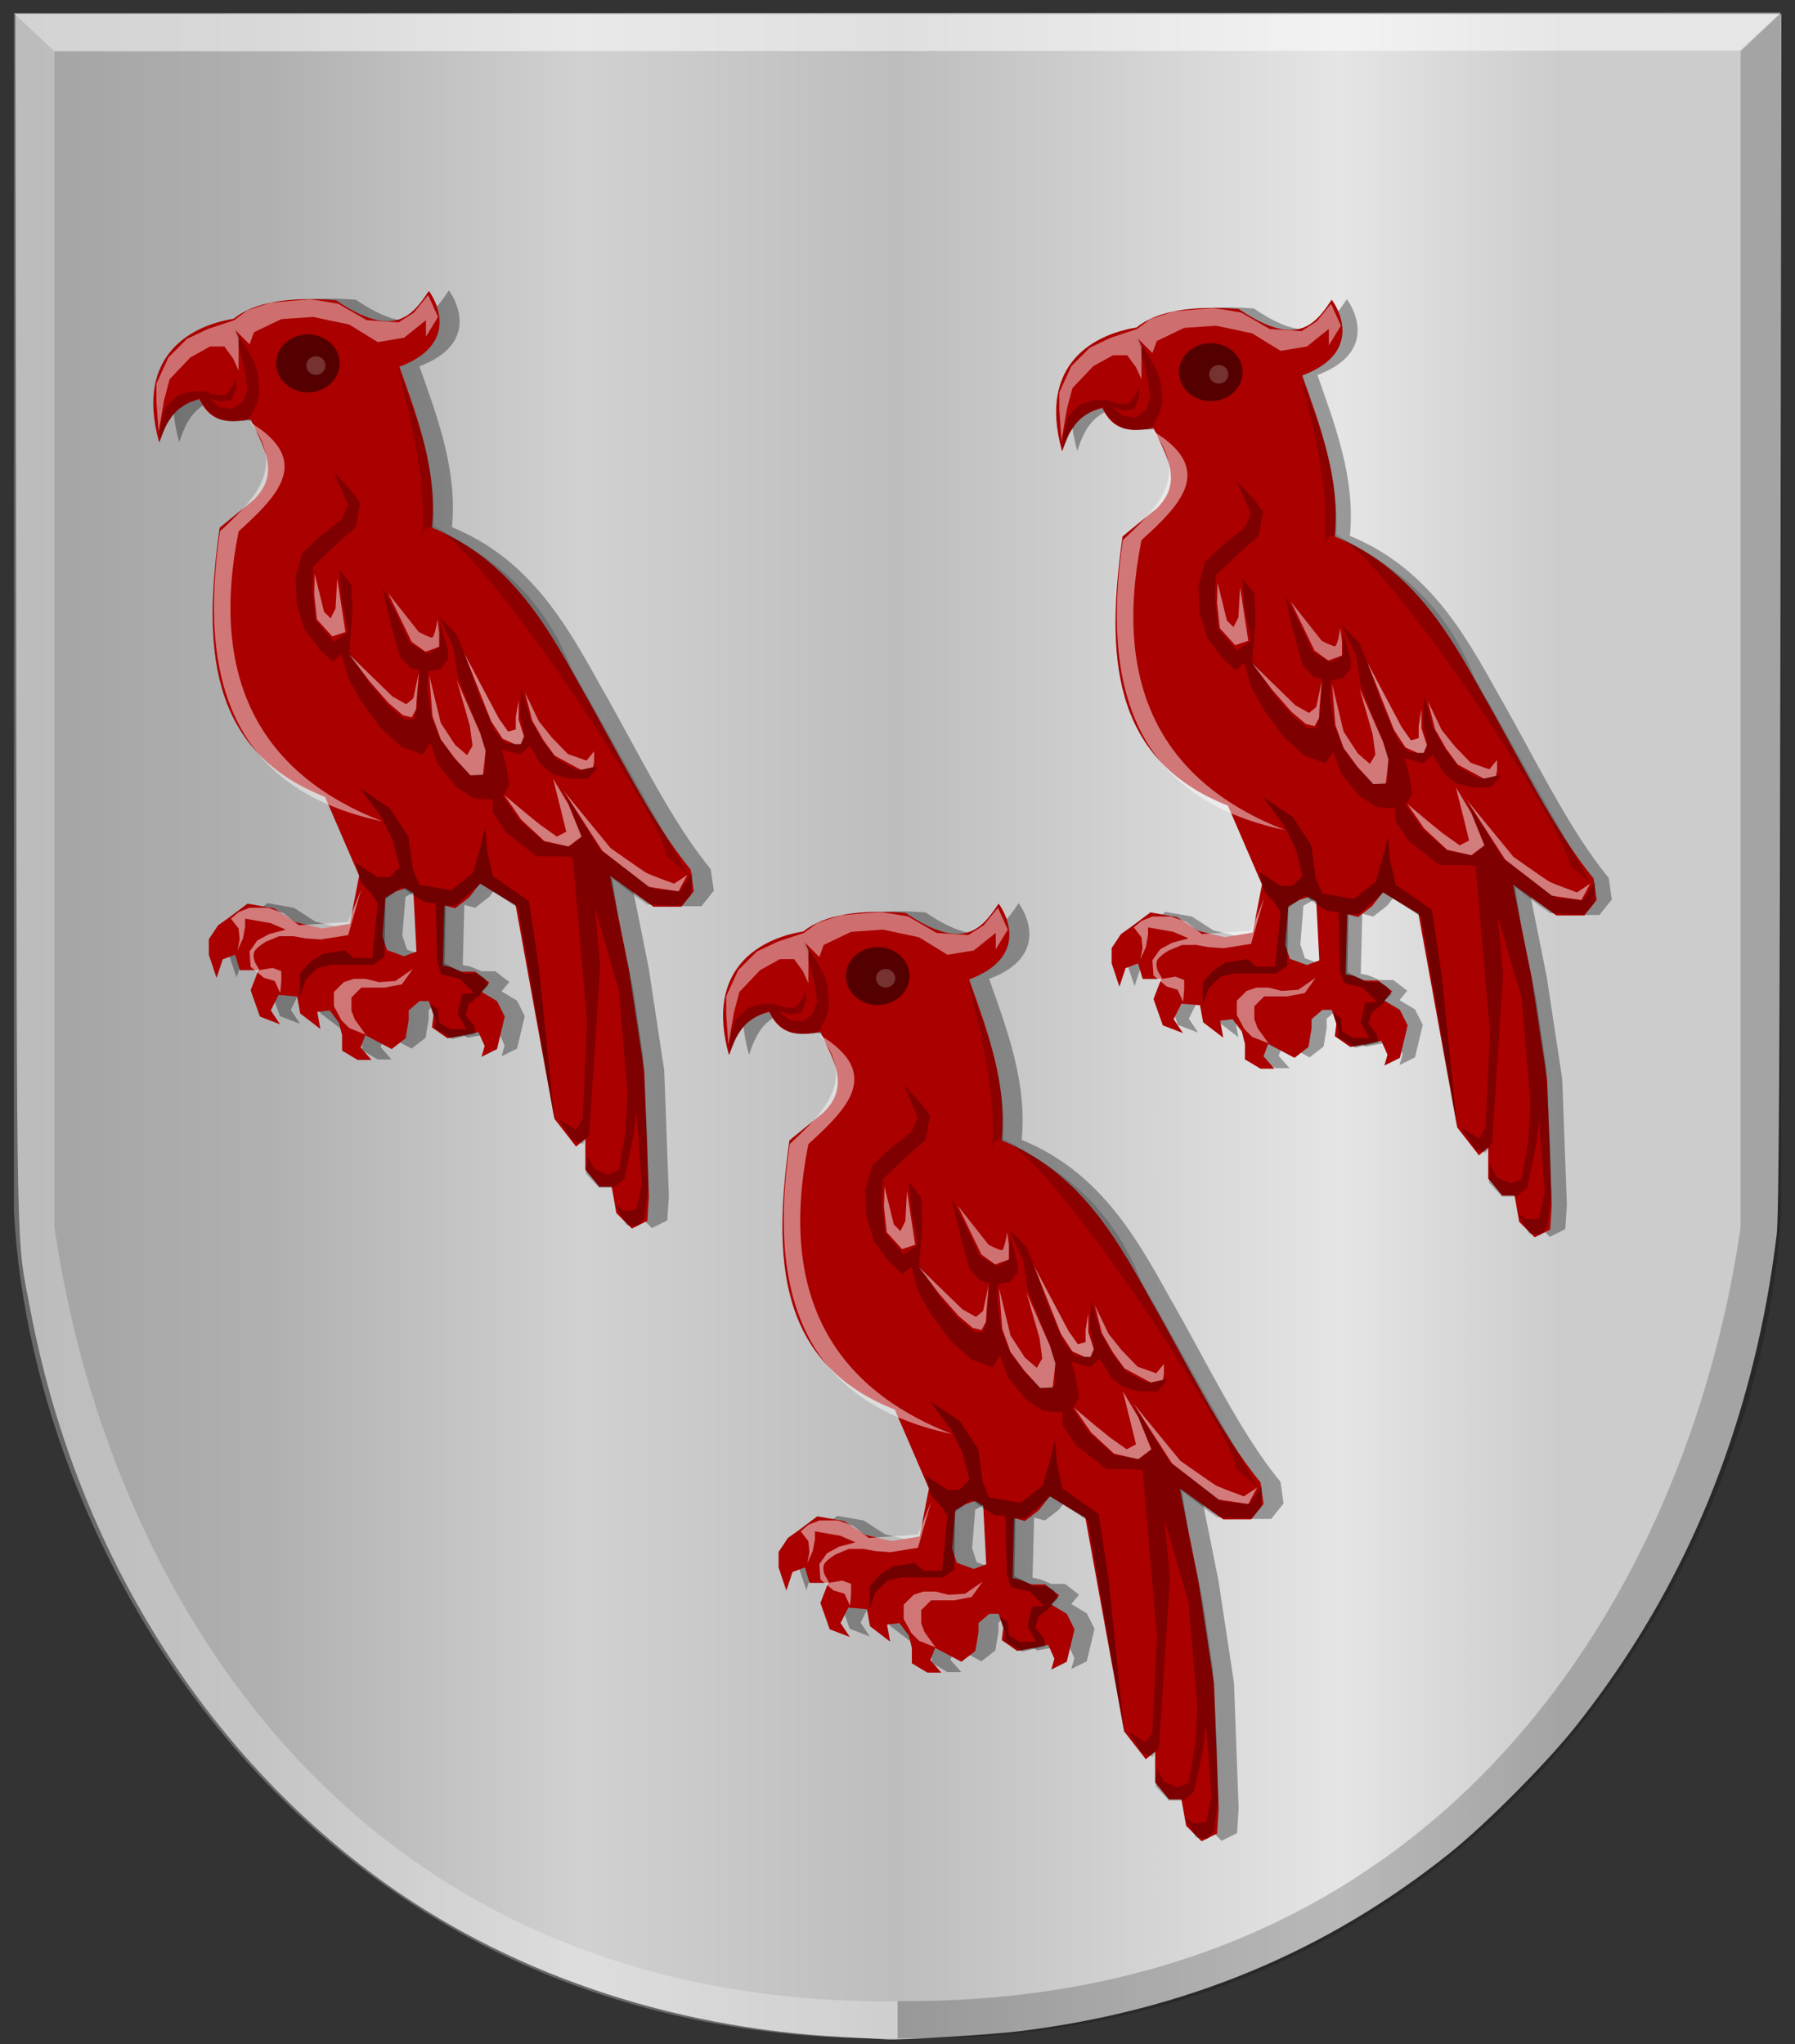 <?xml version="1.0" encoding="UTF-8" standalone="no"?>
<!-- Created with Inkscape (http://www.inkscape.org/) -->

<svg
   xmlns:dc="http://purl.org/dc/elements/1.1/"
   xmlns:cc="http://creativecommons.org/ns#"
   xmlns:rdf="http://www.w3.org/1999/02/22-rdf-syntax-ns#"
   xmlns:svg="http://www.w3.org/2000/svg"
   xmlns="http://www.w3.org/2000/svg"
   xmlns:xlink="http://www.w3.org/1999/xlink"
   xmlns:sodipodi="http://sodipodi.sourceforge.net/DTD/sodipodi-0.dtd"
   xmlns:inkscape="http://www.inkscape.org/namespaces/inkscape"
   width="738.031"
   height="840.468"
   id="svg54895"
   version="1.1"
   inkscape:version="0.48.4 r9939"
   sodipodi:docname="Nieuw document 26">
  <rect width="100%" height="100%" fill="#333333" stroke="none"/>
  <defs
     id="defs54897">
    <linearGradient
       inkscape:collect="always"
       xlink:href="#linearGradient15371-4-8"
       id="linearGradient53409"
       x1="844.058"
       y1="770.136"
       x2="1570.168"
       y2="770.136"
       gradientUnits="userSpaceOnUse"
       gradientTransform="translate(-838.361,-298.519)" />
    <linearGradient
       id="linearGradient15371-4-8">
      <stop
         style="stop-color:#a3a3a3;stop-opacity:1;"
         offset="0"
         id="stop15373-0-4" />
      <stop
         style="stop-color:#b0b0b0;stop-opacity:1;"
         offset="0.143"
         id="stop15375-5-2" />
      <stop
         id="stop15377-0-7"
         offset="0.321"
         style="stop-color:#d1d1d1;stop-opacity:1;" />
      <stop
         style="stop-color:#bdbdbd;stop-opacity:1;"
         offset="0.5"
         id="stop15379-6-5" />
      <stop
         id="stop15381-6-8"
         offset="0.75"
         style="stop-color:#e5e5e5;stop-opacity:1;" />
      <stop
         style="stop-color:#cccccc;stop-opacity:1;"
         offset="0.875"
         id="stop15383-2-4" />
      <stop
         id="stop15385-63-0"
         offset="1"
         style="stop-color:#cccccc;stop-opacity:1;" />
    </linearGradient>
    <linearGradient
       y2="770.136"
       x2="1570.168"
       y1="770.136"
       x1="844.058"
       gradientTransform="translate(-849.613,-305.857)"
       gradientUnits="userSpaceOnUse"
       id="linearGradient54893"
       xlink:href="#linearGradient15371-4-8"
       inkscape:collect="always" />
  </defs>
  <sodipodi:namedview
     id="base"
     pagecolor="#ffffff"
     bordercolor="#666666"
     borderopacity="1.0"
     inkscape:pageopacity="0.0"
     inkscape:pageshadow="2"
     inkscape:zoom="0.35"
     inkscape:cx="386.875"
     inkscape:cy="350.20002"
     inkscape:document-units="px"
     inkscape:current-layer="layer1"
     showgrid="false"
     fit-margin-top="0"
     fit-margin-left="0"
     fit-margin-right="0"
     fit-margin-bottom="0"
     inkscape:window-width="1600"
     inkscape:window-height="837"
     inkscape:window-x="-8"
     inkscape:window-y="-8"
     inkscape:window-maximized="1" />
  <g
     inkscape:label="Laag 1"
     inkscape:groupmode="layer"
     id="layer1"
     transform="translate(11.875,-42.094)">
    <path
       style="fill:url(#linearGradient54893);fill-opacity:1"
       d="m 335.091,879.72 c -72.275,-3.753 -139.316,-26.79 -192.601,-66.183 C 69.433,759.525 18.59,675.997 0.545,580.342 -5.295,549.384 -4.877,569.834 -5.231,297.592 l -0.325,-249.75 363.055,0 363.055,0 -0.365,246.25 c -0.272,183.379 -0.671,248.675 -1.563,255.75 -2.451,19.442 -5.299,34.994 -9.616,52.5 -13.769,55.843 -37.916,105.347 -72.922,149.5 -12.097,15.258 -37.231,40.541 -52.099,52.407 -50.921,40.641 -108.891,64.627 -176.5,73.031 -11.071,1.376 -49.219,3.756 -54.5,3.4 -1.1,-0.074 -9.155,-0.506 -17.899,-0.96 z"
       id="path53348"
       inkscape:connector-curvature="0" />
    <path
       sodipodi:nodetypes="ccccc"
       inkscape:connector-curvature="0"
       id="path4533-2-6"
       d="M -6.169,47.525 10.462,63.181 703.471,62.917 720.382,47.285 z"
       style="fill:#ffffff;fill-opacity:0.519;stroke:#000000;stroke-width:4.52px;stroke-linecap:butt;stroke-linejoin:miter;stroke-opacity:0" />
    <path
       inkscape:connector-curvature="0"
       sodipodi:nodetypes="ccccccc"
       id="path4509-9-6-3-4"
       d="m -6.125,47.463 16.675,15.82 0,483.617 C 31.949,694.614 131.612,866.868 357.133,865.036 l 0,15.23 C 119.876,883.123 1.685,687.032 -6.125,540.486 z"
       style="fill:#ffffff;fill-opacity:0.266;stroke:#000000;stroke-width:4.52px;stroke-linecap:butt;stroke-linejoin:miter;stroke-opacity:0" />
    <path
       inkscape:connector-curvature="0"
       sodipodi:nodetypes="ccccccc"
       id="path4509-9-2-5"
       d="m 720.455,47.345 -16.675,15.82 0,483.617 C 682.381,694.497 582.717,866.751 357.197,864.918 l 0,15.231 c 237.088,4.585 355.412,-192.877 363.258,-339.78 l 0,-493.024 z"
       style="fill:#000000;fill-opacity:0.196;stroke:#000000;stroke-width:4.52px;stroke-linecap:butt;stroke-linejoin:miter;stroke-opacity:0" />
    <path
       inkscape:connector-curvature="0"
       style="fill:#000000;fill-opacity:0.335;stroke:#000000;stroke-width:4.355px;stroke-linecap:butt;stroke-linejoin:miter;stroke-opacity:0"
       d="m 92.39,172.973 c -16.222,2.578 -40.885,14.065 -30.582,50.898 2.705,-7.626 5.555,-15.164 16.565,-17.814 4.846,10.316 12.846,9.604 21.025,8.271 5.02,11.028 12.556,22.056 1.274,33.084 l -14.017,11.452 c -6.653,47.752 -5.406,91.441 43.324,110.703 l 14.017,32.447 -3.823,19.723 -11.468,1.909 -10.831,-2.545 -8.92,-5.726 -10.831,-1.909 -7.645,5.726 -4.46,3.181 -3.823,5.726 0,6.362 3.186,9.543 2.548,-7.635 5.097,-1.909 1.911,6.362 7.645,0 -3.186,8.271 3.823,10.816 8.283,3.181 -3.823,-5.726 3.186,-6.362 7.645,0.636 1.274,6.998 8.283,6.362 -1.274,-6.998 5.097,-0.636 3.823,5.09 1.274,5.09 0,6.362 6.371,3.817 5.734,0 -4.46,-5.09 1.911,-5.09 10.831,5.726 5.734,-4.454 1.274,-7.635 0,-3.817 4.46,-3.817 3.823,0 1.911,5.726 -0.637,5.09 6.371,4.454 7.008,-1.272 5.734,-1.272 2.548,5.726 -1.274,4.454 6.371,-3.181 3.186,-13.361 -3.186,-6.362 -6.371,-3.817 3.186,-3.817 -5.734,-4.454 -5.734,0 -4.46,-1.909 -3.186,-0.636 0.637,-24.813 -12.742,-5.726 1.274,24.813 -5.097,1.909 -7.008,-2.545 -1.911,-5.726 1.274,-15.906 4.46,-2.545 3.823,-1.272 8.283,5.09 12.105,3.181 5.734,-4.454 4.46,-5.726 14.654,8.907 15.928,87.799 8.92,11.452 3.823,-3.181 0,12.724 5.734,6.998 5.097,0 1.911,10.816 6.371,6.362 6.371,-3.181 0.637,-10.18 -1.911,-51.534 -6.371,-41.991 -7.645,-38.173 17.839,12.724 11.468,0 5.097,-6.362 -1.274,-8.907 c -16.637,-20.073 -30.758,-50.194 -45.873,-76.347 -14.358,-26.067 -29.511,-51.498 -60.527,-64.258 2.265,-23.175 -5.729,-44.642 -13.38,-66.167 23.814,-8.915 16.064,-25.807 12.105,-31.175 -6.941,10.542 -14.633,19.883 -38.227,3.817 -18.834,-1.464 -33.404,0.621 -42.05,7.635 z"
       id="path54217-9"
       sodipodi:nodetypes="cccccccccccccccccccccccccccccccccccccccccccccccccccccccccccccccccccccccccccccccccccccccccccccccccc" />
    <path
       inkscape:connector-curvature="0"
       style="fill:#aa0000;fill-opacity:1;stroke:#000000;stroke-width:4.355px;stroke-linecap:butt;stroke-linejoin:miter;stroke-opacity:0"
       d="m 84.172,173.173 c -16.222,2.578 -40.885,14.065 -30.582,50.898 2.705,-7.626 5.555,-15.164 16.565,-17.814 4.846,10.316 12.846,9.604 21.025,8.271 5.02,11.028 12.556,22.056 1.274,33.084 l -14.017,11.452 c -6.653,47.752 -5.406,91.441 43.324,110.703 l 14.017,32.447 -3.823,19.723 -11.468,1.909 -10.831,-2.545 -8.92,-5.726 -10.831,-1.909 -7.645,5.726 -4.46,3.181 -3.823,5.726 0,6.362 3.186,9.543 2.549,-7.635 5.097,-1.909 1.911,6.362 7.645,0 -3.186,8.271 3.823,10.816 8.283,3.181 -3.823,-5.726 3.186,-6.362 7.645,0.636 1.274,6.998 8.283,6.362 -1.274,-6.998 5.097,-0.636 3.823,5.09 1.274,5.09 0,6.362 6.371,3.817 5.734,0 -4.46,-5.09 1.911,-5.09 10.831,5.726 5.734,-4.454 1.274,-7.635 0,-3.817 4.46,-3.817 3.823,0 1.911,5.726 -0.637,5.09 6.371,4.454 7.008,-1.272 5.734,-1.272 2.549,5.726 -1.274,4.454 6.371,-3.181 3.186,-13.361 -3.186,-6.362 -6.371,-3.817 3.186,-3.817 -5.734,-4.454 -5.734,0 -4.46,-1.909 -3.186,-0.636 0.637,-24.813 -12.742,-5.726 1.274,24.813 -5.097,1.909 -7.008,-2.545 -1.911,-5.726 1.274,-15.906 4.46,-2.545 3.823,-1.272 8.283,5.09 12.105,3.181 5.734,-4.454 4.46,-5.726 14.654,8.907 15.928,87.799 8.92,11.452 3.823,-3.181 0,12.724 5.734,6.998 5.097,0 1.911,10.816 6.371,6.362 6.371,-3.181 0.637,-10.18 -1.911,-51.534 -6.371,-41.991 -7.645,-38.173 17.839,12.724 11.468,0 5.097,-6.362 -1.274,-8.907 c -16.637,-20.073 -30.758,-50.194 -45.873,-76.347 -14.358,-26.067 -29.511,-51.498 -60.526,-64.258 2.265,-23.175 -5.729,-44.642 -13.38,-66.167 23.814,-8.915 16.064,-25.807 12.105,-31.175 -6.941,10.542 -14.633,19.883 -38.227,3.817 -18.834,-1.464 -33.404,0.621 -42.05,7.635 z"
       id="path54217-5"
       sodipodi:nodetypes="cccccccccccccccccccccccccccccccccccccccccccccccccccccccccccccccccccccccccccccccccccccccccccccccccc" />
    <path
       sodipodi:type="arc"
       style="fill:#000000;fill-opacity:0.502;fill-rule:evenodd;stroke:#000000;stroke-width:0;stroke-linecap:square;stroke-linejoin:round;stroke-miterlimit:4;stroke-opacity:0;stroke-dasharray:none;stroke-dashoffset:0"
       id="path54219-29"
       sodipodi:cx="2057.5039"
       sodipodi:cy="-214.94995"
       sodipodi:rx="5.126524"
       sodipodi:ry="4.6845822"
       d="m 2062.63,-214.95 c 0,2.587 -2.295,4.685 -5.127,4.685 -2.831,0 -5.127,-2.097 -5.127,-4.685 0,-2.587 2.295,-4.685 5.127,-4.685 2.831,0 5.127,2.097 5.127,4.685 z"
       transform="matrix(2.548,0,0,2.545,-5127.782,738.56)" />
    <path
       transform="matrix(2.548,0,0,2.545,-5126.205,741.034)"
       sodipodi:type="arc"
       style="fill:#ffffff;fill-opacity:0.194;fill-rule:evenodd;stroke:#000000;stroke-width:0;stroke-linecap:square;stroke-linejoin:round;stroke-miterlimit:4;stroke-opacity:0;stroke-dasharray:none;stroke-dashoffset:0"
       id="path54221-5"
       sodipodi:cx="2058.167"
       sodipodi:cy="-215.56866"
       sodipodi:rx="1.5467961"
       sodipodi:ry="1.5026019"
       d="m 2059.714,-215.569 c 0,0.83 -0.693,1.503 -1.547,1.503 -0.854,0 -1.547,-0.673 -1.547,-1.503 0,-0.83 0.693,-1.503 1.547,-1.503 0.854,0 1.547,0.673 1.547,1.503 z" />
    <path
       inkscape:connector-curvature="0"
       style="fill:#000000;fill-opacity:0.225;stroke:#000000;stroke-width:4.355px;stroke-linecap:butt;stroke-linejoin:miter;stroke-opacity:0"
       d="m 83.749,176.69 5.406,7.873 3.604,6.523 1.352,4.499 0.676,7.873 -0.901,4.274 -2.929,6.073 -2.253,1.35 -5.406,0.225 -4.28,-0.675 -3.829,-2.249 -2.703,-2.699 -2.478,-4.049 -4.956,2.249 -3.829,2.699 -2.027,2.249 -2.703,4.049 -2.703,6.748 0.224,-6.298 2.027,-7.648 4.956,-4.949 5.631,-1.8 5.631,0 3.829,1.35 4.731,0.225 3.154,-4.049 1.126,-2.924 0.224,4.049 -2.027,4.949 -4.505,0.675 -4.731,-1.35 4.505,3.599 5.406,0.675 4.055,-3.149 1.802,-4.949 -0.901,-6.748 -1.802,-7.648 -1.802,-6.298 -1.577,-4.724 z"
       id="path54223-7" />
    <path
       inkscape:connector-curvature="0"
       style="fill:#000000;fill-opacity:0.26;stroke:#000000;stroke-width:4.355px;stroke-linecap:butt;stroke-linejoin:miter;stroke-opacity:0"
       d="m 125.421,236.299 5.857,13.496 -2.703,5.848 -8.56,6.748 -7.659,7.198 -2.703,9.897 0.45,10.797 3.154,10.347 6.307,8.548 5.406,4.949 3.604,-3.149 2.703,9.897 4.956,8.997 8.56,11.697 8.56,7.648 8.56,3.149 3.154,-4.949 3.153,8.998 7.659,9.447 7.208,4.499 5.406,0.45 2.253,0 0,5.399 5.406,8.098 12.614,9.897 10.812,0 4.055,0.45 5.857,67.482 -1.802,40.039 -2.703,4.499 -7.208,-4.499 5.406,8.548 4.505,1.8 2.703,-4.049 4.505,-69.281 -2.253,-24.293 9.911,34.191 3.604,42.738 -0.901,15.746 -2.703,15.746 -4.505,1.8 -5.406,-2.249 -3.153,-5.399 -0.451,7.198 5.406,5.848 5.857,0 4.505,-3.599 3.604,-17.095 1.351,-10.797 2.253,29.692 -2.253,10.797 -4.956,0.45 -3.604,-2.249 4.505,8.098 4.505,0.45 2.703,-3.149 1.802,-13.046 -0.451,-20.244 -1.802,-33.741 -4.055,-27.442 -5.857,-27.442 -2.703,-17.995 9.911,7.648 4.505,3.149 9.461,0.45 4.505,0 4.054,-4.499 0.451,-8.998 -4.956,7.648 -10.812,-0.9 -22.075,-16.196 -14.867,-23.843 7.208,18.445 -4.956,4.049 -10.362,-1.8 -10.362,-8.998 -6.758,-9.897 2.703,-4.499 -1.351,-8.548 -1.802,-6.298 7.659,2.249 4.055,-3.599 4.505,7.648 4.956,4.049 6.758,1.799 7.659,0 4.055,-4.949 -9.01,1.35 -8.109,-4.499 -5.857,-7.648 -4.956,-8.998 -3.604,-12.597 -0.451,11.247 1.802,8.098 -1.351,3.599 -6.307,0 -4.505,-4.949 -6.758,-15.296 -4.505,-13.496 -4.505,-11.247 -7.208,-7.198 5.857,12.597 1.802,11.697 5.406,13.946 4.055,9.897 1.802,8.548 0,7.648 -5.406,0.9 -6.758,-6.298 -6.307,-8.548 -3.604,-8.998 -1.802,-12.597 0.45,-6.298 4.956,-0.9 3.153,-4.049 0,-3.599 -3.153,-11.247 0,9.447 -4.956,3.149 -7.659,-4.499 -4.055,-8.998 -7.208,-14.396 3.154,13.946 4.054,14.846 4.505,4.949 3.604,0.9 -0.901,14.846 -1.352,5.399 -3.604,0 -6.307,-4.949 -8.109,-9.447 -8.56,-13.496 0.451,-5.399 0.901,-11.247 -0.45,-10.797 -4.956,-6.298 0.901,11.247 2.703,14.396 -5.857,4.049 -7.659,-8.998 -1.351,-13.046 0.451,-8.998 9.461,-8.998 8.109,-7.198 1.802,-9.897 -3.604,-4.949 -7.208,-7.648 z"
       id="path54225-4" />
    <path
       inkscape:connector-curvature="0"
       style="fill:#ffffff;fill-opacity:0.467;stroke:#000000;stroke-width:4.355px;stroke-linecap:butt;stroke-linejoin:miter;stroke-opacity:0"
       d="m 131.503,310.978 8.56,11.247 7.884,8.998 5.857,4.949 3.604,0.9 1.802,-3.374 0.224,-4.049 0.451,-5.623 0.45,-5.399 -2.252,10.572 -2.928,2.474 -5.631,-3.149 -18.021,-17.545 z"
       id="path54227-43" />
    <path
       inkscape:connector-curvature="0"
       style="fill:#ffffff;fill-opacity:0.471;stroke:#000000;stroke-width:4.355px;stroke-linecap:butt;stroke-linejoin:miter;stroke-opacity:0"
       d="m 164.616,319.751 1.351,16.87 3.379,9.447 5.631,7.648 6.532,7.198 5.181,-0.225 1.126,-9.897 -2.253,-7.198 -9.686,-22.044 5.406,18.895 1.126,8.323 -2.253,3.824 -4.956,-4.274 -5.857,-8.998 -4.73,-19.57 z"
       id="path54249-4" />
    <path
       inkscape:connector-curvature="0"
       style="fill:#ffffff;fill-opacity:0.485;stroke:#000000;stroke-width:4.355px;stroke-linecap:butt;stroke-linejoin:miter;stroke-opacity:0"
       d="m 195.476,369.012 6.983,10.122 9.461,8.773 9.911,2.249 5.406,-4.049 -5.406,-13.271 -6.307,-10.572 3.379,13.496 2.027,8.323 -3.829,2.024 -6.983,-4.949 -6.082,-4.949 -8.56,-7.198 z"
       id="path54283-92" />
    <path
       inkscape:connector-curvature="0"
       style="fill:#ffffff;fill-opacity:0.511;stroke:#000000;stroke-width:4.355px;stroke-linecap:butt;stroke-linejoin:miter;stroke-opacity:0"
       d="m 179.032,310.753 11.037,27.892 4.731,7.198 4.955,2.249 2.478,0 1.352,-3.149 -2.253,-6.973 0,-7.873 -1.126,6.973 0,4.949 -3.154,0.9 -3.829,-5.399 -14.191,-26.768 z"
       id="path54309-1" />
    <path
       inkscape:connector-curvature="0"
       style="fill:#ffffff;fill-opacity:0.471;stroke:#000000;stroke-width:4.355px;stroke-linecap:butt;stroke-linejoin:miter;stroke-opacity:0"
       d="m 117.537,278.137 -0.224,8.323 1.126,10.347 6.307,6.973 5.406,-1.8 -1.802,-11.697 -1.577,-10.347 -0.676,12.372 -2.027,4.049 -2.703,-2.699 -3.829,-15.521 z"
       id="path54327-3" />
    <path
       inkscape:connector-curvature="0"
       style="fill:#ffffff;fill-opacity:0.445;stroke:#000000;stroke-width:4.355px;stroke-linecap:butt;stroke-linejoin:miter;stroke-opacity:0"
       d="m 147.722,286.01 9.686,20.02 5.631,4.049 5.631,-2.024 0,-5.848 -0.676,-5.398 c 0,0 -1.126,7.423 -2.252,7.423 -1.126,0 -5.406,-2.249 -5.406,-2.249 l -12.614,-15.971 z"
       id="path54357-3" />
    <path
       inkscape:connector-curvature="0"
       style="fill:#ffffff;fill-opacity:0.48;stroke:#000000;stroke-width:4.355px;stroke-linecap:butt;stroke-linejoin:miter;stroke-opacity:0"
       d="m 219.804,367.213 15.993,24.743 19.147,14.846 12.164,1.8 3.604,-6.748 -5.406,3.599 c 0,0 -9.911,-3.599 -11.488,-4.499 -1.577,-0.9 -14.642,-10.122 -14.642,-10.122 l -19.372,-23.619 z"
       id="path54391-7" />
    <path
       inkscape:connector-curvature="0"
       style="fill:#ffffff;fill-opacity:0.476;stroke:#000000;stroke-width:4.355px;stroke-linecap:butt;stroke-linejoin:miter;stroke-opacity:0"
       d="m 204.036,326.949 2.928,11.472 4.505,7.873 4.731,6.523 10.812,5.848 4.956,-1.125 0.451,-2.249 0,-4.274 -3.153,3.824 -7.659,-2.699 -6.533,-6.748 -5.406,-6.748 -5.631,-11.697 z"
       id="path54409-3" />
    <path
       inkscape:connector-curvature="0"
       style="fill:#ffffff;fill-opacity:0.467;stroke:#000000;stroke-width:4.355px;stroke-linecap:butt;stroke-linejoin:miter;stroke-opacity:0"
       d="M 145.244,379.81 C 83.559,366.785 69.575,321.466 78.568,260.592 c 13.906,-13.029 27.594,-26.1 12.164,-44.988 26.239,15.765 11.61,30.397 -4.505,44.988 -12.045,60.448 8.595,99.556 59.017,119.217 z"
       id="path54427-3"
       sodipodi:nodetypes="ccccc" />
    <path
       inkscape:connector-curvature="0"
       style="fill:#000000;fill-opacity:0.335;stroke:#000000;stroke-width:4.355px;stroke-linecap:butt;stroke-linejoin:miter;stroke-opacity:0"
       d="m 136.234,366.313 9.01,12.147 4.505,9.447 2.703,10.797 -4.054,4.049 -4.956,0 -9.01,-5.848 2.253,8.098 4.505,4.949 2.253,3.599 -2.253,22.494 -7.659,0 -3.604,-3.149 -9.01,1.35 -4.956,3.149 -4.505,4.949 0,9.447 2.253,-6.748 4.956,-4.949 5.857,-1.35 7.659,0 9.461,0 4.505,-3.149 0.45,-23.843 6.758,-4.949 4.956,3.599 4.505,2.699 4.505,0.45 0.451,23.843 1.802,5.399 7.659,1.8 5.857,5.848 -4.956,0.45 -1.802,8.098 3.604,6.298 -6.758,0 -4.505,-2.699 -0.451,-5.399 -3.153,-2.249 2.253,7.198 -0.451,2.699 7.208,4.499 9.461,-2.249 -0.45,-3.149 -3.604,-4.499 1.352,-4.499 4.505,-3.599 1.352,-1.799 2.253,-2.249 -1.802,-3.149 -3.154,-1.799 -4.956,0 -8.109,-4.049 0.451,-23.844 4.055,0 10.362,-8.997 15.317,9.897 14.867,86.376 -6.307,-62.083 -4.055,-26.993 -14.867,-10.347 -2.253,-9.897 -0.901,-9.897 -2.253,8.998 -2.703,9.447 -9.01,7.198 -13.065,-2.249 -2.703,-6.298 -1.802,-13.496 -7.659,-11.697 -12.164,-8.098 z"
       id="path54449-0" />
    <path
       inkscape:connector-curvature="0"
       style="fill:#ffffff;fill-opacity:0.463;stroke:#000000;stroke-width:4.355px;stroke-linecap:butt;stroke-linejoin:miter;stroke-opacity:0"
       d="m 157.858,440.543 -4.505,6.298 -7.208,1.35 -9.461,0 -4.055,4.049 0,5.399 1.351,3.599 4.505,6.298 -6.758,-2.699 -3.154,-3.149 -3.154,-5.848 0,-5.848 4.055,-4.049 4.055,-1.35 4.956,0 5.406,1.35 6.758,-0.45 7.208,-4.949 z"
       id="path54463-5" />
    <path
       inkscape:connector-curvature="0"
       style="fill:#ffffff;fill-opacity:0.48;stroke:#000000;stroke-width:4.355px;stroke-linecap:butt;stroke-linejoin:miter;stroke-opacity:0"
       d="m 94.786,440.993 -1.802,-3.149 c 0,0 -1.352,-3.149 0,-4.949 1.352,-1.799 4.505,-3.599 4.505,-3.599 l 5.406,-2.249 5.857,0 4.956,0.9 6.307,0.45 11.263,-1.8 5.406,-18.895 -5.406,13.496 -20.273,1.35 -6.307,-4.949 -6.307,-2.249 -7.659,0 -4.505,1.8 -3.154,2.699 3.154,4.049 0.45,4.499 -0.901,4.499 2.253,-4.949 0.901,-4.949 0,-3.149 10.362,1.8 6.307,2.699 -6.758,1.799 -4.956,2.699 -3.154,4.499 0.451,6.298 5.406,4.499 4.505,1.35 2.253,4.949 0.451,-4.949 0,-4.049 -3.604,-1.35 -5.406,0.9 z"
       id="path54493-4" />
    <path
       inkscape:connector-curvature="0"
       style="fill:#ffffff;fill-opacity:0.432;stroke:#000000;stroke-width:4.355px;stroke-linecap:butt;stroke-linejoin:miter;stroke-opacity:0"
       d="m 53.339,219.653 2.253,-13.046 2.252,-8.548 8.56,-8.998 8.109,-4.499 5.857,0 3.604,4.949 2.253,4.949 0,-6.298 0,-7.198 -1.352,-3.149 5.857,5.848 1.802,-4.949 11.263,-5.399 13.065,-0.9 14.867,3.149 11.713,7.198 10.813,-1.8 9.01,-7.198 0,6.748 4.955,-8.098 -4.055,-8.998 -5.857,7.198 -6.307,4.049 -13.065,-0.9 -11.713,-6.748 c 0,0 -9.911,-1.799 -11.713,-1.799 -1.802,0 -16.219,1.35 -16.219,1.35 l -9.461,3.149 -5.406,4.049 -10.812,3.599 -8.56,4.049 -7.659,7.648 -4.956,10.797 0,7.198 0.901,12.597 z"
       id="path54507-5" />
    <path
       inkscape:connector-curvature="0"
       style="fill:#000000;fill-opacity:0.176;stroke:#000000;stroke-width:4.355px;stroke-linecap:butt;stroke-linejoin:miter;stroke-opacity:0"
       d="m 151.706,192.896 c 7.17,20.018 15.63,39.005 14.654,65.531 12.951,7.175 25.799,14.616 36.916,26.553 7.571,8.129 14.338,18.344 19.788,31.98 l 47.784,84.618 -8.92,-7.635 c 2.009,-11.188 -93.983,-156.451 -100.028,-132.334 -0.928,3.703 0,-1.909 0,-1.909 0.943,-21.184 -4.476,-43.956 -10.194,-66.803 z"
       id="path54533-1"
       sodipodi:nodetypes="ccscccscc" />
    <path
       inkscape:connector-curvature="0"
       style="fill:#000000;fill-opacity:0.335;stroke:#000000;stroke-width:4.355px;stroke-linecap:butt;stroke-linejoin:miter;stroke-opacity:0"
       d="m 461.612,176.572 c -16.222,2.578 -40.885,14.065 -30.582,50.898 2.705,-7.626 5.555,-15.165 16.565,-17.814 4.846,10.316 12.846,9.604 21.025,8.271 5.02,11.028 12.556,22.056 1.274,33.084 l -14.017,11.452 c -6.652,47.752 -5.406,91.441 43.324,110.703 l 14.017,32.447 -3.823,19.723 -11.468,1.909 -10.831,-2.545 -8.92,-5.726 -10.831,-1.909 -7.645,5.726 -4.46,3.181 -3.823,5.726 0,6.362 3.186,9.543 2.548,-7.635 5.097,-1.909 1.911,6.362 7.645,0 -3.186,8.271 3.823,10.816 8.283,3.181 -3.823,-5.726 3.186,-6.362 7.645,0.636 1.274,6.998 8.283,6.362 -1.274,-6.998 5.097,-0.636 3.823,5.09 1.274,5.09 0,6.362 6.371,3.817 5.734,0 -4.46,-5.09 1.911,-5.09 10.831,5.726 5.734,-4.454 1.274,-7.635 0,-3.817 4.46,-3.817 3.823,0 1.911,5.726 -0.637,5.09 6.371,4.454 7.008,-1.272 5.734,-1.272 2.548,5.726 -1.274,4.454 6.371,-3.181 3.186,-13.361 -3.186,-6.362 -6.371,-3.817 3.186,-3.817 -5.734,-4.454 -5.734,0 -4.46,-1.909 -3.186,-0.636 0.637,-24.813 -12.742,-5.726 1.274,24.813 -5.097,1.909 -7.008,-2.545 -1.911,-5.726 1.274,-15.906 4.46,-2.545 3.823,-1.272 8.283,5.09 12.105,3.181 5.734,-4.454 4.46,-5.726 14.654,8.907 15.928,87.799 8.92,11.452 3.823,-3.181 0,12.724 5.734,6.998 5.097,0 1.911,10.816 6.371,6.362 6.371,-3.181 0.637,-10.18 -1.911,-51.534 -6.371,-41.991 -7.645,-38.173 17.839,12.724 11.468,0 5.097,-6.362 -1.274,-8.907 C 632.926,382.994 618.805,352.873 603.691,326.72 589.332,300.653 574.179,275.222 543.164,262.462 c 2.265,-23.175 -5.729,-44.642 -13.38,-66.167 23.814,-8.915 16.064,-25.807 12.105,-31.175 -6.941,10.542 -14.633,19.883 -38.227,3.817 -18.834,-1.464 -33.404,0.621 -42.05,7.635 z"
       id="path54217-9-0"
       sodipodi:nodetypes="cccccccccccccccccccccccccccccccccccccccccccccccccccccccccccccccccccccccccccccccccccccccccccccccccc" />
    <path
       inkscape:connector-curvature="0"
       style="fill:#aa0000;fill-opacity:1;stroke:#000000;stroke-width:4.355px;stroke-linecap:butt;stroke-linejoin:miter;stroke-opacity:0"
       d="m 455.394,176.772 c -16.222,2.578 -40.885,14.065 -30.582,50.898 2.705,-7.626 5.555,-15.164 16.565,-17.814 4.846,10.316 12.846,9.604 21.025,8.271 5.02,11.028 12.556,22.056 1.274,33.084 l -14.017,11.452 c -6.653,47.752 -5.406,91.441 43.324,110.703 l 14.017,32.447 -3.823,19.723 -11.468,1.909 -10.831,-2.545 -8.92,-5.726 -10.831,-1.909 -7.645,5.726 -4.46,3.181 -3.823,5.726 0,6.362 3.186,9.543 2.549,-7.635 5.097,-1.909 1.911,6.362 7.645,0 -3.186,8.271 3.823,10.816 8.283,3.181 -3.823,-5.726 3.186,-6.362 7.645,0.636 1.274,6.998 8.283,6.362 -1.274,-6.998 5.097,-0.636 3.823,5.09 1.274,5.09 0,6.362 6.371,3.817 5.734,0 -4.46,-5.09 1.911,-5.09 10.831,5.726 5.734,-4.454 1.274,-7.635 0,-3.817 4.46,-3.817 3.823,0 1.911,5.726 -0.637,5.09 6.371,4.454 7.008,-1.272 5.734,-1.272 2.549,5.726 -1.274,4.454 6.371,-3.181 3.186,-13.361 -3.186,-6.362 -6.371,-3.817 3.186,-3.817 -5.734,-4.454 -5.734,0 -4.46,-1.909 -3.186,-0.636 0.637,-24.813 -12.742,-5.726 1.274,24.813 -5.097,1.909 -7.008,-2.545 -1.911,-5.726 1.274,-15.906 4.46,-2.545 3.823,-1.272 8.283,5.09 12.105,3.181 5.734,-4.454 4.46,-5.726 14.654,8.907 15.928,87.799 8.92,11.452 3.823,-3.181 0,12.724 5.734,6.998 5.097,0 1.911,10.816 6.371,6.362 6.371,-3.181 0.637,-10.18 -1.911,-51.534 -6.371,-41.991 -7.646,-38.173 17.839,12.724 11.468,0 5.097,-6.362 -1.274,-8.907 c -16.637,-20.073 -30.758,-50.194 -45.873,-76.347 -14.358,-26.067 -29.511,-51.498 -60.526,-64.258 2.265,-23.175 -5.729,-44.642 -13.38,-66.167 23.814,-8.915 16.064,-25.807 12.105,-31.175 -6.941,10.542 -14.633,19.883 -38.227,3.817 -18.834,-1.464 -33.404,0.621 -42.05,7.635 z"
       id="path54217-5-6"
       sodipodi:nodetypes="cccccccccccccccccccccccccccccccccccccccccccccccccccccccccccccccccccccccccccccccccccccccccccccccccc" />
    <path
       sodipodi:type="arc"
       style="fill:#000000;fill-opacity:0.502;fill-rule:evenodd;stroke:#000000;stroke-width:0;stroke-linecap:square;stroke-linejoin:round;stroke-miterlimit:4;stroke-opacity:0;stroke-dasharray:none;stroke-dashoffset:0"
       id="path54219-29-4"
       sodipodi:cx="2057.5039"
       sodipodi:cy="-214.94995"
       sodipodi:rx="5.126524"
       sodipodi:ry="4.6845822"
       d="m 2062.63,-214.95 c 0,2.587 -2.295,4.685 -5.127,4.685 -2.831,0 -5.127,-2.097 -5.127,-4.685 0,-2.587 2.295,-4.685 5.127,-4.685 2.831,0 5.127,2.097 5.127,4.685 z"
       transform="matrix(2.548,0,0,2.545,-4756.559,742.159)" />
    <path
       transform="matrix(2.548,0,0,2.545,-4754.983,744.633)"
       sodipodi:type="arc"
       style="fill:#ffffff;fill-opacity:0.194;fill-rule:evenodd;stroke:#000000;stroke-width:0;stroke-linecap:square;stroke-linejoin:round;stroke-miterlimit:4;stroke-opacity:0;stroke-dasharray:none;stroke-dashoffset:0"
       id="path54221-5-0"
       sodipodi:cx="2058.167"
       sodipodi:cy="-215.56866"
       sodipodi:rx="1.5467961"
       sodipodi:ry="1.5026019"
       d="m 2059.714,-215.569 c 0,0.83 -0.693,1.503 -1.547,1.503 -0.854,0 -1.547,-0.673 -1.547,-1.503 0,-0.83 0.693,-1.503 1.547,-1.503 0.854,0 1.547,0.673 1.547,1.503 z" />
    <path
       inkscape:connector-curvature="0"
       style="fill:#000000;fill-opacity:0.225;stroke:#000000;stroke-width:4.355px;stroke-linecap:butt;stroke-linejoin:miter;stroke-opacity:0"
       d="m 454.971,180.289 5.406,7.873 3.604,6.523 1.352,4.499 0.676,7.873 -0.901,4.274 -2.928,6.073 -2.253,1.35 -5.406,0.225 -4.28,-0.675 -3.829,-2.249 -2.703,-2.699 -2.478,-4.049 -4.955,2.249 -3.829,2.699 -2.027,2.249 -2.703,4.049 -2.703,6.748 0.224,-6.298 2.027,-7.648 4.956,-4.949 5.631,-1.8 5.631,0 3.829,1.35 4.73,0.225 3.154,-4.049 1.126,-2.924 0.224,4.049 -2.027,4.949 -4.505,0.675 -4.731,-1.35 4.505,3.599 5.406,0.675 4.055,-3.149 1.802,-4.949 -0.901,-6.748 -1.802,-7.648 -1.802,-6.298 -1.577,-4.724 z"
       id="path54223-7-6" />
    <path
       inkscape:connector-curvature="0"
       style="fill:#000000;fill-opacity:0.26;stroke:#000000;stroke-width:4.355px;stroke-linecap:butt;stroke-linejoin:miter;stroke-opacity:0"
       d="m 496.644,239.898 5.857,13.496 -2.703,5.848 -8.56,6.748 -7.659,7.198 -2.703,9.897 0.45,10.797 3.154,10.347 6.307,8.548 5.406,4.949 3.604,-3.149 2.703,9.897 4.956,8.998 8.56,11.697 8.56,7.648 8.56,3.149 3.153,-4.949 3.153,8.998 7.659,9.447 7.208,4.499 5.406,0.45 2.253,0 0,5.399 5.406,8.098 12.614,9.897 10.812,0 4.055,0.45 5.857,67.482 -1.802,40.039 -2.703,4.499 -7.208,-4.499 5.406,8.548 4.505,1.8 2.703,-4.049 4.505,-69.281 -2.253,-24.293 9.911,34.191 3.604,42.738 -0.901,15.746 -2.703,15.746 -4.505,1.8 -5.406,-2.249 -3.153,-5.399 -0.451,7.198 5.406,5.848 5.857,0 4.505,-3.599 3.604,-17.095 1.352,-10.797 2.253,29.692 -2.253,10.797 -4.956,0.45 -3.604,-2.249 4.505,8.098 4.505,0.45 2.703,-3.149 1.802,-13.046 -0.451,-20.244 -1.802,-33.741 -4.055,-27.443 -5.857,-27.442 -2.703,-17.995 9.911,7.648 4.505,3.149 9.461,0.45 4.505,0 4.054,-4.499 0.451,-8.998 -4.956,7.648 -10.812,-0.9 -22.075,-16.196 -14.867,-23.844 7.208,18.445 -4.956,4.049 -10.362,-1.8 -10.362,-8.998 -6.758,-9.897 2.703,-4.499 -1.351,-8.548 -1.802,-6.298 7.659,2.249 4.055,-3.599 4.505,7.648 4.956,4.049 6.758,1.8 7.659,0 4.055,-4.949 -9.01,1.35 -8.109,-4.499 -5.857,-7.648 -4.956,-8.998 -3.604,-12.597 -0.451,11.247 1.802,8.098 -1.351,3.599 -6.307,0 -4.505,-4.949 -6.758,-15.296 -4.505,-13.496 -4.505,-11.247 -7.208,-7.198 5.857,12.597 1.802,11.697 5.406,13.946 4.055,9.897 1.802,8.548 0,7.648 -5.406,0.9 -6.758,-6.298 -6.307,-8.548 -3.604,-8.998 -1.802,-12.597 0.45,-6.298 4.956,-0.9 3.153,-4.049 0,-3.599 -3.153,-11.247 0,9.447 -4.956,3.149 -7.659,-4.499 -4.055,-8.998 -7.208,-14.396 3.154,13.946 4.054,14.846 4.505,4.949 3.604,0.9 -0.901,14.846 -1.352,5.398 -3.604,0 -6.307,-4.949 -8.109,-9.447 -8.56,-13.496 0.451,-5.398 0.901,-11.247 -0.45,-10.797 -4.956,-6.298 0.901,11.247 2.703,14.396 -5.857,4.049 -7.659,-8.998 -1.351,-13.046 0.451,-8.998 9.461,-8.998 8.109,-7.198 1.802,-9.897 -3.604,-4.949 -7.208,-7.648 z"
       id="path54225-4-6" />
    <path
       inkscape:connector-curvature="0"
       style="fill:#ffffff;fill-opacity:0.467;stroke:#000000;stroke-width:4.355px;stroke-linecap:butt;stroke-linejoin:miter;stroke-opacity:0"
       d="m 502.726,314.577 8.56,11.247 7.884,8.998 5.857,4.949 3.604,0.9 1.802,-3.374 0.224,-4.049 0.451,-5.623 0.45,-5.399 -2.252,10.572 -2.928,2.474 -5.631,-3.149 -18.021,-17.545 z"
       id="path54227-43-3" />
    <path
       inkscape:connector-curvature="0"
       style="fill:#ffffff;fill-opacity:0.471;stroke:#000000;stroke-width:4.355px;stroke-linecap:butt;stroke-linejoin:miter;stroke-opacity:0"
       d="m 535.838,323.35 1.351,16.87 3.379,9.447 5.631,7.648 6.532,7.198 5.181,-0.225 1.126,-9.897 -2.253,-7.198 -9.686,-22.044 5.406,18.895 1.126,8.323 -2.253,3.824 -4.956,-4.274 -5.857,-8.998 -4.731,-19.57 z"
       id="path54249-4-5" />
    <path
       inkscape:connector-curvature="0"
       style="fill:#ffffff;fill-opacity:0.485;stroke:#000000;stroke-width:4.355px;stroke-linecap:butt;stroke-linejoin:miter;stroke-opacity:0"
       d="m 566.698,372.612 6.983,10.122 9.461,8.773 9.911,2.249 5.406,-4.049 -5.406,-13.271 -6.307,-10.572 3.379,13.496 2.027,8.323 -3.829,2.024 -6.983,-4.949 -6.082,-4.949 -8.56,-7.198 z"
       id="path54283-92-4" />
    <path
       inkscape:connector-curvature="0"
       style="fill:#ffffff;fill-opacity:0.511;stroke:#000000;stroke-width:4.355px;stroke-linecap:butt;stroke-linejoin:miter;stroke-opacity:0"
       d="m 550.255,314.352 11.037,27.892 4.731,7.198 4.956,2.249 2.478,0 1.351,-3.149 -2.253,-6.973 0,-7.873 -1.126,6.973 0,4.949 -3.154,0.9 -3.829,-5.399 -14.191,-26.768 z"
       id="path54309-1-1" />
    <path
       inkscape:connector-curvature="0"
       style="fill:#ffffff;fill-opacity:0.471;stroke:#000000;stroke-width:4.355px;stroke-linecap:butt;stroke-linejoin:miter;stroke-opacity:0"
       d="m 488.76,281.736 -0.224,8.323 1.126,10.347 6.307,6.973 5.406,-1.8 -1.802,-11.697 -1.577,-10.347 -0.676,12.372 -2.027,4.049 -2.703,-2.699 -3.829,-15.521 z"
       id="path54327-3-8" />
    <path
       inkscape:connector-curvature="0"
       style="fill:#ffffff;fill-opacity:0.445;stroke:#000000;stroke-width:4.355px;stroke-linecap:butt;stroke-linejoin:miter;stroke-opacity:0"
       d="m 518.944,289.609 9.686,20.02 5.631,4.049 5.631,-2.024 0,-5.848 -0.676,-5.399 c 0,0 -1.126,7.423 -2.252,7.423 -1.126,0 -5.406,-2.249 -5.406,-2.249 l -12.614,-15.971 z"
       id="path54357-3-8" />
    <path
       inkscape:connector-curvature="0"
       style="fill:#ffffff;fill-opacity:0.48;stroke:#000000;stroke-width:4.355px;stroke-linecap:butt;stroke-linejoin:miter;stroke-opacity:0"
       d="m 591.026,370.812 15.993,24.743 19.147,14.846 12.164,1.799 3.604,-6.748 -5.406,3.599 c 0,0 -9.911,-3.599 -11.488,-4.499 -1.577,-0.9 -14.642,-10.122 -14.642,-10.122 L 591.026,370.812 z"
       id="path54391-7-4" />
    <path
       inkscape:connector-curvature="0"
       style="fill:#ffffff;fill-opacity:0.476;stroke:#000000;stroke-width:4.355px;stroke-linecap:butt;stroke-linejoin:miter;stroke-opacity:0"
       d="m 575.258,330.548 2.928,11.472 4.505,7.873 4.731,6.523 10.812,5.848 4.955,-1.125 0.451,-2.249 0,-4.274 -3.153,3.824 -7.659,-2.699 -6.533,-6.748 -5.406,-6.748 -5.631,-11.697 z"
       id="path54409-3-4" />
    <path
       inkscape:connector-curvature="0"
       style="fill:#ffffff;fill-opacity:0.467;stroke:#000000;stroke-width:4.355px;stroke-linecap:butt;stroke-linejoin:miter;stroke-opacity:0"
       d="m 516.466,383.409 c -61.685,-13.025 -75.669,-58.343 -66.676,-119.217 13.906,-13.028 27.594,-26.1 12.164,-44.988 26.239,15.765 11.61,30.397 -4.505,44.988 -12.045,60.448 8.594,99.556 59.017,119.217 z"
       id="path54427-3-7"
       sodipodi:nodetypes="ccccc" />
    <path
       inkscape:connector-curvature="0"
       style="fill:#000000;fill-opacity:0.335;stroke:#000000;stroke-width:4.355px;stroke-linecap:butt;stroke-linejoin:miter;stroke-opacity:0"
       d="m 507.456,369.912 9.01,12.147 4.505,9.447 2.703,10.797 -4.054,4.049 -4.956,0 -9.01,-5.848 2.253,8.098 4.505,4.949 2.253,3.599 -2.253,22.494 -7.659,0 -3.604,-3.149 -9.01,1.35 -4.956,3.149 -4.505,4.949 0,9.447 2.253,-6.748 4.956,-4.949 5.857,-1.35 7.659,0 9.461,0 4.505,-3.149 0.45,-23.844 6.758,-4.949 4.956,3.599 4.505,2.699 4.505,0.45 0.451,23.844 1.802,5.398 7.659,1.8 5.857,5.848 -4.956,0.45 -1.802,8.098 3.604,6.298 -6.758,0 -4.505,-2.699 -0.451,-5.399 -3.153,-2.249 2.253,7.198 -0.451,2.699 7.208,4.499 9.461,-2.249 -0.45,-3.149 -3.604,-4.499 1.352,-4.499 4.505,-3.599 1.352,-1.8 2.253,-2.249 -1.802,-3.149 -3.154,-1.8 -4.956,0 -8.109,-4.049 0.451,-23.843 4.055,0 10.362,-8.998 15.317,9.897 14.867,86.376 -6.307,-62.083 -4.055,-26.993 -14.867,-10.347 -2.253,-9.897 -0.901,-9.897 -2.253,8.998 -2.703,9.447 -9.01,7.198 -13.065,-2.249 -2.703,-6.298 -1.802,-13.496 -7.659,-11.697 -12.164,-8.098 z"
       id="path54449-0-3" />
    <path
       inkscape:connector-curvature="0"
       style="fill:#ffffff;fill-opacity:0.463;stroke:#000000;stroke-width:4.355px;stroke-linecap:butt;stroke-linejoin:miter;stroke-opacity:0"
       d="m 529.081,444.142 -4.505,6.298 -7.208,1.35 -9.461,0 -4.055,4.049 0,5.399 1.351,3.599 4.505,6.298 -6.758,-2.699 -3.154,-3.149 -3.154,-5.848 0,-5.848 4.055,-4.049 4.055,-1.35 4.956,0 5.406,1.35 6.758,-0.45 7.208,-4.949 z"
       id="path54463-5-2" />
    <path
       inkscape:connector-curvature="0"
       style="fill:#ffffff;fill-opacity:0.48;stroke:#000000;stroke-width:4.355px;stroke-linecap:butt;stroke-linejoin:miter;stroke-opacity:0"
       d="m 466.009,444.592 -1.802,-3.149 c 0,0 -1.352,-3.149 0,-4.949 1.352,-1.8 4.505,-3.599 4.505,-3.599 l 5.406,-2.249 5.857,0 4.956,0.9 6.307,0.45 11.263,-1.8 5.406,-18.895 -5.406,13.496 -20.273,1.35 -6.307,-4.949 -6.307,-2.249 -7.659,0 -4.505,1.8 -3.154,2.699 3.154,4.049 0.45,4.499 -0.901,4.499 2.253,-4.949 0.901,-4.949 0,-3.149 10.362,1.8 6.307,2.699 -6.758,1.8 -4.956,2.699 -3.154,4.499 0.451,6.298 5.406,4.499 4.505,1.35 2.253,4.949 0.451,-4.949 0,-4.049 -3.604,-1.35 -5.406,0.9 z"
       id="path54493-4-4" />
    <path
       inkscape:connector-curvature="0"
       style="fill:#ffffff;fill-opacity:0.432;stroke:#000000;stroke-width:4.355px;stroke-linecap:butt;stroke-linejoin:miter;stroke-opacity:0"
       d="m 424.562,223.252 2.253,-13.046 2.252,-8.548 8.56,-8.998 8.109,-4.499 5.857,0 3.604,4.949 2.253,4.949 0,-6.298 0,-7.198 -1.352,-3.149 5.857,5.848 1.802,-4.949 11.263,-5.399 13.065,-0.9 14.867,3.149 11.713,7.198 10.812,-1.799 9.01,-7.198 0,6.748 4.956,-8.098 -4.055,-8.998 -5.857,7.198 -6.307,4.049 -13.065,-0.9 -11.713,-6.748 c 0,0 -9.911,-1.8 -11.713,-1.8 -1.802,0 -16.218,1.35 -16.218,1.35 l -9.461,3.149 -5.406,4.049 -10.812,3.599 -8.56,4.049 -7.659,7.648 -4.956,10.797 0,7.198 0.901,12.597 z"
       id="path54507-5-3" />
    <path
       inkscape:connector-curvature="0"
       style="fill:#000000;fill-opacity:0.176;stroke:#000000;stroke-width:4.355px;stroke-linecap:butt;stroke-linejoin:miter;stroke-opacity:0"
       d="m 522.929,196.495 c 7.17,20.018 15.63,39.005 14.654,65.531 12.951,7.175 25.799,14.616 36.916,26.553 7.571,8.129 14.338,18.344 19.788,31.98 l 47.784,84.618 -8.92,-7.635 c 2.009,-11.188 -93.983,-156.451 -100.028,-132.334 -0.928,3.703 0,-1.909 0,-1.909 0.943,-21.184 -4.476,-43.956 -10.194,-66.803 z"
       id="path54533-1-2"
       sodipodi:nodetypes="ccscccscc" />
    <path
       inkscape:connector-curvature="0"
       style="fill:#000000;fill-opacity:0.335;stroke:#000000;stroke-width:4.355px;stroke-linecap:butt;stroke-linejoin:miter;stroke-opacity:0"
       d="m 326.657,424.904 c -16.222,2.578 -40.885,14.065 -30.582,50.898 2.705,-7.626 5.555,-15.165 16.565,-17.814 4.846,10.316 12.846,9.604 21.025,8.271 5.02,11.028 12.556,22.056 1.274,33.084 l -14.017,11.452 c -6.653,47.752 -5.406,91.441 43.324,110.703 l 14.017,32.447 -3.823,19.723 -11.468,1.909 -10.831,-2.545 -8.92,-5.726 -10.831,-1.909 -7.645,5.726 -4.46,3.181 -3.823,5.726 0,6.362 3.186,9.543 2.549,-7.635 5.097,-1.909 1.911,6.362 7.645,0 -3.186,8.271 3.823,10.816 8.283,3.181 -3.823,-5.726 3.186,-6.362 7.645,0.636 1.274,6.998 8.283,6.362 -1.274,-6.998 5.097,-0.636 3.823,5.09 1.274,5.09 0,6.362 6.371,3.817 5.734,0 -4.46,-5.09 1.911,-5.09 10.831,5.726 5.734,-4.454 1.274,-7.635 0,-3.817 4.46,-3.817 3.823,0 1.911,5.726 -0.637,5.09 6.371,4.454 7.008,-1.272 5.734,-1.272 2.549,5.726 -1.274,4.454 6.371,-3.181 3.186,-13.361 -3.186,-6.362 -6.371,-3.817 3.186,-3.817 -5.734,-4.454 -5.734,0 -4.46,-1.909 -3.186,-0.636 0.637,-24.813 -12.742,-5.726 1.274,24.813 -5.097,1.909 -7.008,-2.545 -1.911,-5.726 1.274,-15.906 4.46,-2.545 3.823,-1.272 8.283,5.09 12.105,3.181 5.734,-4.454 4.46,-5.726 14.654,8.907 15.928,87.799 8.92,11.452 3.823,-3.181 0,12.724 5.734,6.998 5.097,0 1.911,10.816 6.371,6.362 6.371,-3.181 0.637,-10.18 -1.911,-51.534 -6.371,-41.991 -7.645,-38.173 17.839,12.724 11.468,0 5.097,-6.362 -1.274,-8.907 c -16.637,-20.073 -30.758,-50.194 -45.873,-76.347 -14.358,-26.067 -29.511,-51.498 -60.526,-64.258 2.265,-23.175 -5.729,-44.642 -13.38,-66.167 23.814,-8.915 16.064,-25.807 12.105,-31.175 -6.941,10.542 -14.633,19.883 -38.227,3.817 -18.834,-1.464 -33.404,0.621 -42.05,7.635 z"
       id="path54217-9-5"
       sodipodi:nodetypes="cccccccccccccccccccccccccccccccccccccccccccccccccccccccccccccccccccccccccccccccccccccccccccccccccc" />
    <path
       inkscape:connector-curvature="0"
       style="fill:#aa0000;fill-opacity:1;stroke:#000000;stroke-width:4.355px;stroke-linecap:butt;stroke-linejoin:miter;stroke-opacity:0"
       d="m 318.438,425.104 c -16.222,2.578 -40.885,14.065 -30.582,50.898 2.705,-7.626 5.555,-15.165 16.565,-17.814 4.846,10.316 12.846,9.604 21.025,8.271 5.02,11.028 12.556,22.056 1.274,33.084 l -14.017,11.452 c -6.653,47.752 -5.406,91.441 43.324,110.703 l 14.017,32.447 -3.823,19.723 -11.468,1.909 -10.831,-2.545 -8.92,-5.726 -10.831,-1.909 -7.646,5.726 -4.46,3.181 -3.823,5.726 0,6.362 3.186,9.543 2.548,-7.635 5.097,-1.909 1.911,6.362 7.645,0 -3.186,8.271 3.823,10.816 8.283,3.181 -3.823,-5.726 3.186,-6.362 7.645,0.636 1.274,6.998 8.283,6.362 -1.274,-6.998 5.097,-0.636 3.823,5.09 1.274,5.09 0,6.362 6.371,3.817 5.734,0 -4.46,-5.09 1.911,-5.09 10.831,5.726 5.734,-4.454 1.274,-7.635 0,-3.817 4.46,-3.817 3.823,0 1.911,5.726 -0.637,5.09 6.371,4.454 7.008,-1.272 5.734,-1.272 2.548,5.726 -1.274,4.454 6.371,-3.181 3.186,-13.361 -3.186,-6.362 -6.371,-3.817 3.186,-3.817 -5.734,-4.454 -5.734,0 -4.46,-1.909 -3.186,-0.636 0.637,-24.813 -12.742,-5.726 1.274,24.813 -5.097,1.909 -7.008,-2.545 -1.911,-5.726 1.274,-15.906 4.46,-2.545 3.823,-1.272 8.283,5.09 12.105,3.181 5.734,-4.454 4.46,-5.726 14.654,8.907 15.928,87.799 8.92,11.452 3.823,-3.181 0,12.724 5.734,6.998 5.097,0 1.911,10.816 6.371,6.362 6.371,-3.181 0.637,-10.18 -1.911,-51.534 -6.371,-41.991 -7.645,-38.173 17.839,12.724 11.468,0 5.097,-6.362 -1.274,-8.907 c -16.637,-20.073 -30.758,-50.194 -45.873,-76.347 -14.358,-26.067 -29.511,-51.498 -60.527,-64.258 2.265,-23.175 -5.729,-44.642 -13.38,-66.167 23.814,-8.915 16.064,-25.807 12.105,-31.175 -6.941,10.542 -14.633,19.883 -38.227,3.817 -18.834,-1.464 -33.404,0.621 -42.05,7.635 z"
       id="path54217-5-5"
       sodipodi:nodetypes="cccccccccccccccccccccccccccccccccccccccccccccccccccccccccccccccccccccccccccccccccccccccccccccccccc" />
    <path
       sodipodi:type="arc"
       style="fill:#000000;fill-opacity:0.502;fill-rule:evenodd;stroke:#000000;stroke-width:0;stroke-linecap:square;stroke-linejoin:round;stroke-miterlimit:4;stroke-opacity:0;stroke-dasharray:none;stroke-dashoffset:0"
       id="path54219-29-0"
       sodipodi:cx="2057.5039"
       sodipodi:cy="-214.94995"
       sodipodi:rx="5.126524"
       sodipodi:ry="4.6845822"
       d="m 2062.63,-214.95 c 0,2.587 -2.295,4.685 -5.127,4.685 -2.831,0 -5.127,-2.097 -5.127,-4.685 0,-2.587 2.295,-4.685 5.127,-4.685 2.831,0 5.127,2.097 5.127,4.685 z"
       transform="matrix(2.548,0,0,2.545,-4893.515,990.491)" />
    <path
       transform="matrix(2.548,0,0,2.545,-4891.938,992.965)"
       sodipodi:type="arc"
       style="fill:#ffffff;fill-opacity:0.194;fill-rule:evenodd;stroke:#000000;stroke-width:0;stroke-linecap:square;stroke-linejoin:round;stroke-miterlimit:4;stroke-opacity:0;stroke-dasharray:none;stroke-dashoffset:0"
       id="path54221-5-8"
       sodipodi:cx="2058.167"
       sodipodi:cy="-215.56866"
       sodipodi:rx="1.5467961"
       sodipodi:ry="1.5026019"
       d="m 2059.714,-215.569 c 0,0.83 -0.693,1.503 -1.547,1.503 -0.854,0 -1.547,-0.673 -1.547,-1.503 0,-0.83 0.693,-1.503 1.547,-1.503 0.854,0 1.547,0.673 1.547,1.503 z" />
    <path
       inkscape:connector-curvature="0"
       style="fill:#000000;fill-opacity:0.225;stroke:#000000;stroke-width:4.355px;stroke-linecap:butt;stroke-linejoin:miter;stroke-opacity:0"
       d="m 318.015,428.621 5.406,7.873 3.604,6.523 1.352,4.499 0.676,7.873 -0.901,4.274 -2.928,6.073 -2.253,1.35 -5.406,0.225 -4.28,-0.675 -3.829,-2.249 -2.703,-2.699 -2.478,-4.049 -4.956,2.249 -3.829,2.699 -2.027,2.249 -2.703,4.049 -2.703,6.748 0.224,-6.298 2.027,-7.648 4.956,-4.949 5.631,-1.8 5.631,0 3.829,1.35 4.731,0.225 3.153,-4.049 1.126,-2.924 0.224,4.049 -2.027,4.949 -4.505,0.675 -4.73,-1.35 4.505,3.599 5.406,0.675 4.055,-3.149 1.802,-4.949 -0.901,-6.748 -1.802,-7.648 -1.802,-6.298 -1.577,-4.724 z"
       id="path54223-7-60" />
    <path
       inkscape:connector-curvature="0"
       style="fill:#000000;fill-opacity:0.26;stroke:#000000;stroke-width:4.355px;stroke-linecap:butt;stroke-linejoin:miter;stroke-opacity:0"
       d="m 359.688,488.23 5.857,13.496 -2.703,5.848 -8.56,6.748 -7.659,7.198 -2.703,9.897 0.45,10.797 3.154,10.347 6.307,8.548 5.406,4.949 3.604,-3.149 2.703,9.897 4.956,8.998 8.56,11.697 8.56,7.648 8.56,3.149 3.154,-4.949 3.153,8.998 7.659,9.447 7.208,4.499 5.406,0.45 2.253,0 0,5.399 5.406,8.098 12.614,9.897 10.812,0 4.055,0.45 5.857,67.482 -1.802,40.039 -2.703,4.499 -7.208,-4.499 5.406,8.548 4.505,1.8 2.703,-4.049 4.505,-69.281 -2.253,-24.293 9.911,34.191 3.604,42.738 -0.901,15.746 -2.703,15.746 -4.505,1.8 -5.406,-2.249 -3.153,-5.399 -0.451,7.198 5.406,5.848 5.857,0 4.505,-3.599 3.604,-17.095 1.351,-10.797 2.253,29.692 -2.253,10.797 -4.956,0.45 -3.604,-2.249 4.505,8.098 4.505,0.45 2.703,-3.149 1.802,-13.046 -0.451,-20.244 -1.802,-33.741 -4.055,-27.442 -5.857,-27.442 -2.703,-17.995 9.911,7.648 4.505,3.149 9.461,0.45 4.505,0 4.054,-4.499 0.451,-8.997 -4.956,7.648 -10.812,-0.9 -22.075,-16.196 -14.867,-23.843 7.208,18.445 -4.956,4.049 -10.362,-1.8 -10.362,-8.997 -6.758,-9.897 2.703,-4.499 -1.351,-8.548 -1.802,-6.298 7.659,2.249 4.055,-3.599 4.505,7.648 4.956,4.049 6.757,1.799 7.659,0 4.055,-4.949 -9.01,1.35 -8.109,-4.499 -5.857,-7.648 -4.956,-8.998 -3.604,-12.597 -0.451,11.247 1.802,8.098 -1.351,3.599 -6.307,0 -4.505,-4.949 -6.758,-15.296 -4.505,-13.496 -4.505,-11.247 -7.208,-7.198 5.857,12.597 1.802,11.697 5.406,13.946 4.055,9.897 1.802,8.548 0,7.648 -5.406,0.9 -6.758,-6.298 -6.307,-8.548 -3.604,-8.998 -1.802,-12.597 0.45,-6.298 4.956,-0.9 3.153,-4.049 0,-3.599 -3.153,-11.247 0,9.447 -4.956,3.149 -7.659,-4.499 -4.055,-8.998 -7.208,-14.396 3.154,13.946 4.054,14.846 4.505,4.949 3.604,0.9 -0.901,14.846 -1.352,5.399 -3.604,0 -6.307,-4.949 -8.109,-9.447 -8.56,-13.496 0.451,-5.399 0.901,-11.247 -0.45,-10.797 -4.956,-6.298 0.901,11.247 2.703,14.396 -5.857,4.049 -7.659,-8.998 -1.351,-13.046 0.451,-8.998 9.461,-8.998 8.109,-7.198 1.802,-9.897 -3.604,-4.949 -7.208,-7.648 z"
       id="path54225-4-5" />
    <path
       inkscape:connector-curvature="0"
       style="fill:#ffffff;fill-opacity:0.467;stroke:#000000;stroke-width:4.355px;stroke-linecap:butt;stroke-linejoin:miter;stroke-opacity:0"
       d="m 365.77,562.909 8.56,11.247 7.884,8.998 5.857,4.949 3.604,0.9 1.802,-3.374 0.224,-4.049 0.451,-5.623 0.45,-5.399 -2.252,10.572 -2.928,2.474 -5.631,-3.149 -18.021,-17.545 z"
       id="path54227-43-4" />
    <path
       inkscape:connector-curvature="0"
       style="fill:#ffffff;fill-opacity:0.471;stroke:#000000;stroke-width:4.355px;stroke-linecap:butt;stroke-linejoin:miter;stroke-opacity:0"
       d="m 398.882,571.682 1.352,16.87 3.379,9.447 5.631,7.648 6.532,7.198 5.181,-0.225 1.126,-9.897 -2.253,-7.198 -9.686,-22.044 5.406,18.895 1.126,8.323 -2.253,3.824 -4.956,-4.274 -5.857,-8.998 -4.731,-19.57 z"
       id="path54249-4-6" />
    <path
       inkscape:connector-curvature="0"
       style="fill:#ffffff;fill-opacity:0.485;stroke:#000000;stroke-width:4.355px;stroke-linecap:butt;stroke-linejoin:miter;stroke-opacity:0"
       d="m 429.742,620.944 6.983,10.122 9.461,8.773 9.911,2.249 5.406,-4.049 -5.406,-13.271 -6.307,-10.572 3.379,13.496 2.027,8.323 -3.829,2.024 -6.983,-4.949 -6.082,-4.949 -8.56,-7.198 z"
       id="path54283-92-2" />
    <path
       inkscape:connector-curvature="0"
       style="fill:#ffffff;fill-opacity:0.511;stroke:#000000;stroke-width:4.355px;stroke-linecap:butt;stroke-linejoin:miter;stroke-opacity:0"
       d="m 413.299,562.685 11.037,27.892 4.731,7.198 4.956,2.249 2.478,0 1.351,-3.149 -2.253,-6.973 0,-7.873 -1.126,6.973 0,4.949 -3.154,0.9 -3.829,-5.399 -14.191,-26.768 z"
       id="path54309-1-9" />
    <path
       inkscape:connector-curvature="0"
       style="fill:#ffffff;fill-opacity:0.471;stroke:#000000;stroke-width:4.355px;stroke-linecap:butt;stroke-linejoin:miter;stroke-opacity:0"
       d="m 351.804,530.068 -0.224,8.323 1.126,10.347 6.307,6.973 5.406,-1.799 -1.802,-11.697 -1.577,-10.347 -0.676,12.372 -2.027,4.049 -2.703,-2.699 -3.829,-15.521 z"
       id="path54327-3-3" />
    <path
       inkscape:connector-curvature="0"
       style="fill:#ffffff;fill-opacity:0.445;stroke:#000000;stroke-width:4.355px;stroke-linecap:butt;stroke-linejoin:miter;stroke-opacity:0"
       d="m 381.988,537.941 9.686,20.02 5.631,4.049 5.631,-2.024 0,-5.848 -0.676,-5.398 c 0,0 -1.126,7.423 -2.252,7.423 -1.126,0 -5.406,-2.249 -5.406,-2.249 l -12.614,-15.971 z"
       id="path54357-3-2" />
    <path
       inkscape:connector-curvature="0"
       style="fill:#ffffff;fill-opacity:0.48;stroke:#000000;stroke-width:4.355px;stroke-linecap:butt;stroke-linejoin:miter;stroke-opacity:0"
       d="m 454.07,619.144 15.993,24.743 19.147,14.846 12.164,1.799 3.604,-6.748 -5.406,3.599 c 0,0 -9.911,-3.599 -11.488,-4.499 -1.577,-0.9 -14.642,-10.122 -14.642,-10.122 l -19.372,-23.619 z"
       id="path54391-7-5" />
    <path
       inkscape:connector-curvature="0"
       style="fill:#ffffff;fill-opacity:0.476;stroke:#000000;stroke-width:4.355px;stroke-linecap:butt;stroke-linejoin:miter;stroke-opacity:0"
       d="m 438.302,578.88 2.928,11.472 4.505,7.873 4.73,6.523 10.812,5.848 4.956,-1.125 0.451,-2.249 0,-4.274 -3.153,3.824 -7.659,-2.699 -6.533,-6.748 -5.406,-6.748 -5.631,-11.697 z"
       id="path54409-3-6" />
    <path
       inkscape:connector-curvature="0"
       style="fill:#ffffff;fill-opacity:0.467;stroke:#000000;stroke-width:4.355px;stroke-linecap:butt;stroke-linejoin:miter;stroke-opacity:0"
       d="m 379.51,631.741 c -61.685,-13.025 -75.669,-58.343 -66.676,-119.217 13.906,-13.028 27.594,-26.1 12.164,-44.988 26.239,15.765 11.61,30.397 -4.505,44.988 -12.045,60.448 8.595,99.556 59.017,119.217 z"
       id="path54427-3-3"
       sodipodi:nodetypes="ccccc" />
    <path
       inkscape:connector-curvature="0"
       style="fill:#000000;fill-opacity:0.335;stroke:#000000;stroke-width:4.355px;stroke-linecap:butt;stroke-linejoin:miter;stroke-opacity:0"
       d="m 370.5,618.244 9.01,12.147 4.505,9.447 2.703,10.797 -4.054,4.049 -4.956,0 -9.01,-5.848 2.253,8.098 4.505,4.949 2.253,3.599 -2.253,22.494 -7.659,0 -3.604,-3.149 -9.01,1.35 -4.956,3.149 -4.505,4.949 0,9.447 2.253,-6.748 4.956,-4.949 5.857,-1.35 7.659,0 9.461,0 4.505,-3.149 0.45,-23.844 6.758,-4.949 4.955,3.599 4.505,2.699 4.505,0.45 0.451,23.843 1.802,5.399 7.659,1.8 5.857,5.848 -4.956,0.45 -1.802,8.098 3.604,6.298 -6.758,0 -4.505,-2.699 -0.451,-5.398 -3.153,-2.249 2.253,7.198 -0.451,2.699 7.208,4.499 9.461,-2.249 -0.45,-3.149 -3.604,-4.499 1.352,-4.499 4.505,-3.599 1.352,-1.799 2.253,-2.249 -1.802,-3.149 -3.154,-1.8 -4.955,0 -8.109,-4.049 0.451,-23.844 4.055,0 10.362,-8.998 15.317,9.897 14.867,86.376 -6.307,-62.083 -4.055,-26.993 -14.867,-10.347 -2.253,-9.897 -0.901,-9.897 -2.253,8.998 -2.703,9.447 -9.01,7.198 -13.065,-2.249 -2.703,-6.298 -1.802,-13.496 -7.659,-11.697 -12.164,-8.098 z"
       id="path54449-0-5" />
    <path
       inkscape:connector-curvature="0"
       style="fill:#ffffff;fill-opacity:0.463;stroke:#000000;stroke-width:4.355px;stroke-linecap:butt;stroke-linejoin:miter;stroke-opacity:0"
       d="m 392.125,692.474 -4.505,6.298 -7.208,1.35 -9.461,0 -4.055,4.049 0,5.399 1.351,3.599 4.505,6.298 -6.758,-2.699 -3.154,-3.149 -3.154,-5.848 0,-5.848 4.055,-4.049 4.055,-1.35 4.956,0 5.406,1.35 6.758,-0.45 7.208,-4.949 z"
       id="path54463-5-7" />
    <path
       inkscape:connector-curvature="0"
       style="fill:#ffffff;fill-opacity:0.48;stroke:#000000;stroke-width:4.355px;stroke-linecap:butt;stroke-linejoin:miter;stroke-opacity:0"
       d="m 329.053,692.924 -1.802,-3.149 c 0,0 -1.351,-3.149 0,-4.949 1.352,-1.799 4.505,-3.599 4.505,-3.599 l 5.406,-2.249 5.857,0 4.956,0.9 6.307,0.45 11.263,-1.8 5.406,-18.895 -5.406,13.496 -20.273,1.35 -6.307,-4.949 -6.307,-2.249 -7.659,0 -4.505,1.8 -3.154,2.699 3.154,4.049 0.45,4.499 -0.901,4.499 2.253,-4.949 0.901,-4.949 0,-3.149 10.362,1.8 6.307,2.699 -6.758,1.799 -4.955,2.699 -3.154,4.499 0.451,6.298 5.406,4.499 4.505,1.35 2.253,4.949 0.45,-4.949 0,-4.049 -3.604,-1.35 -5.406,0.9 z"
       id="path54493-4-2" />
    <path
       inkscape:connector-curvature="0"
       style="fill:#ffffff;fill-opacity:0.432;stroke:#000000;stroke-width:4.355px;stroke-linecap:butt;stroke-linejoin:miter;stroke-opacity:0"
       d="m 287.606,471.584 2.253,-13.046 2.252,-8.548 8.56,-8.998 8.109,-4.499 5.857,0 3.604,4.949 2.253,4.949 0,-6.298 0,-7.198 -1.352,-3.149 5.857,5.848 1.802,-4.949 11.263,-5.399 13.065,-0.9 14.867,3.149 11.713,7.198 10.812,-1.8 9.01,-7.198 0,6.748 4.956,-8.098 -4.055,-8.998 -5.857,7.198 -6.307,4.049 -13.065,-0.9 -11.713,-6.748 c 0,0 -9.911,-1.799 -11.713,-1.799 -1.802,0 -16.219,1.35 -16.219,1.35 l -9.461,3.149 -5.406,4.049 -10.812,3.599 -8.56,4.049 -7.659,7.648 -4.956,10.797 0,7.198 0.901,12.597 z"
       id="path54507-5-8" />
    <path
       inkscape:connector-curvature="0"
       style="fill:#000000;fill-opacity:0.176;stroke:#000000;stroke-width:4.355px;stroke-linecap:butt;stroke-linejoin:miter;stroke-opacity:0"
       d="m 385.973,444.827 c 7.17,20.018 15.63,39.005 14.654,65.531 12.951,7.175 25.799,14.616 36.916,26.553 7.57,8.129 14.338,18.344 19.788,31.98 l 47.784,84.618 -8.92,-7.635 c 2.009,-11.188 -93.983,-156.451 -100.028,-132.334 -0.928,3.703 0,-1.909 0,-1.909 0.943,-21.184 -4.476,-43.956 -10.194,-66.803 z"
       id="path54533-1-5"
       sodipodi:nodetypes="ccscccscc" />
  </g>
</svg>
